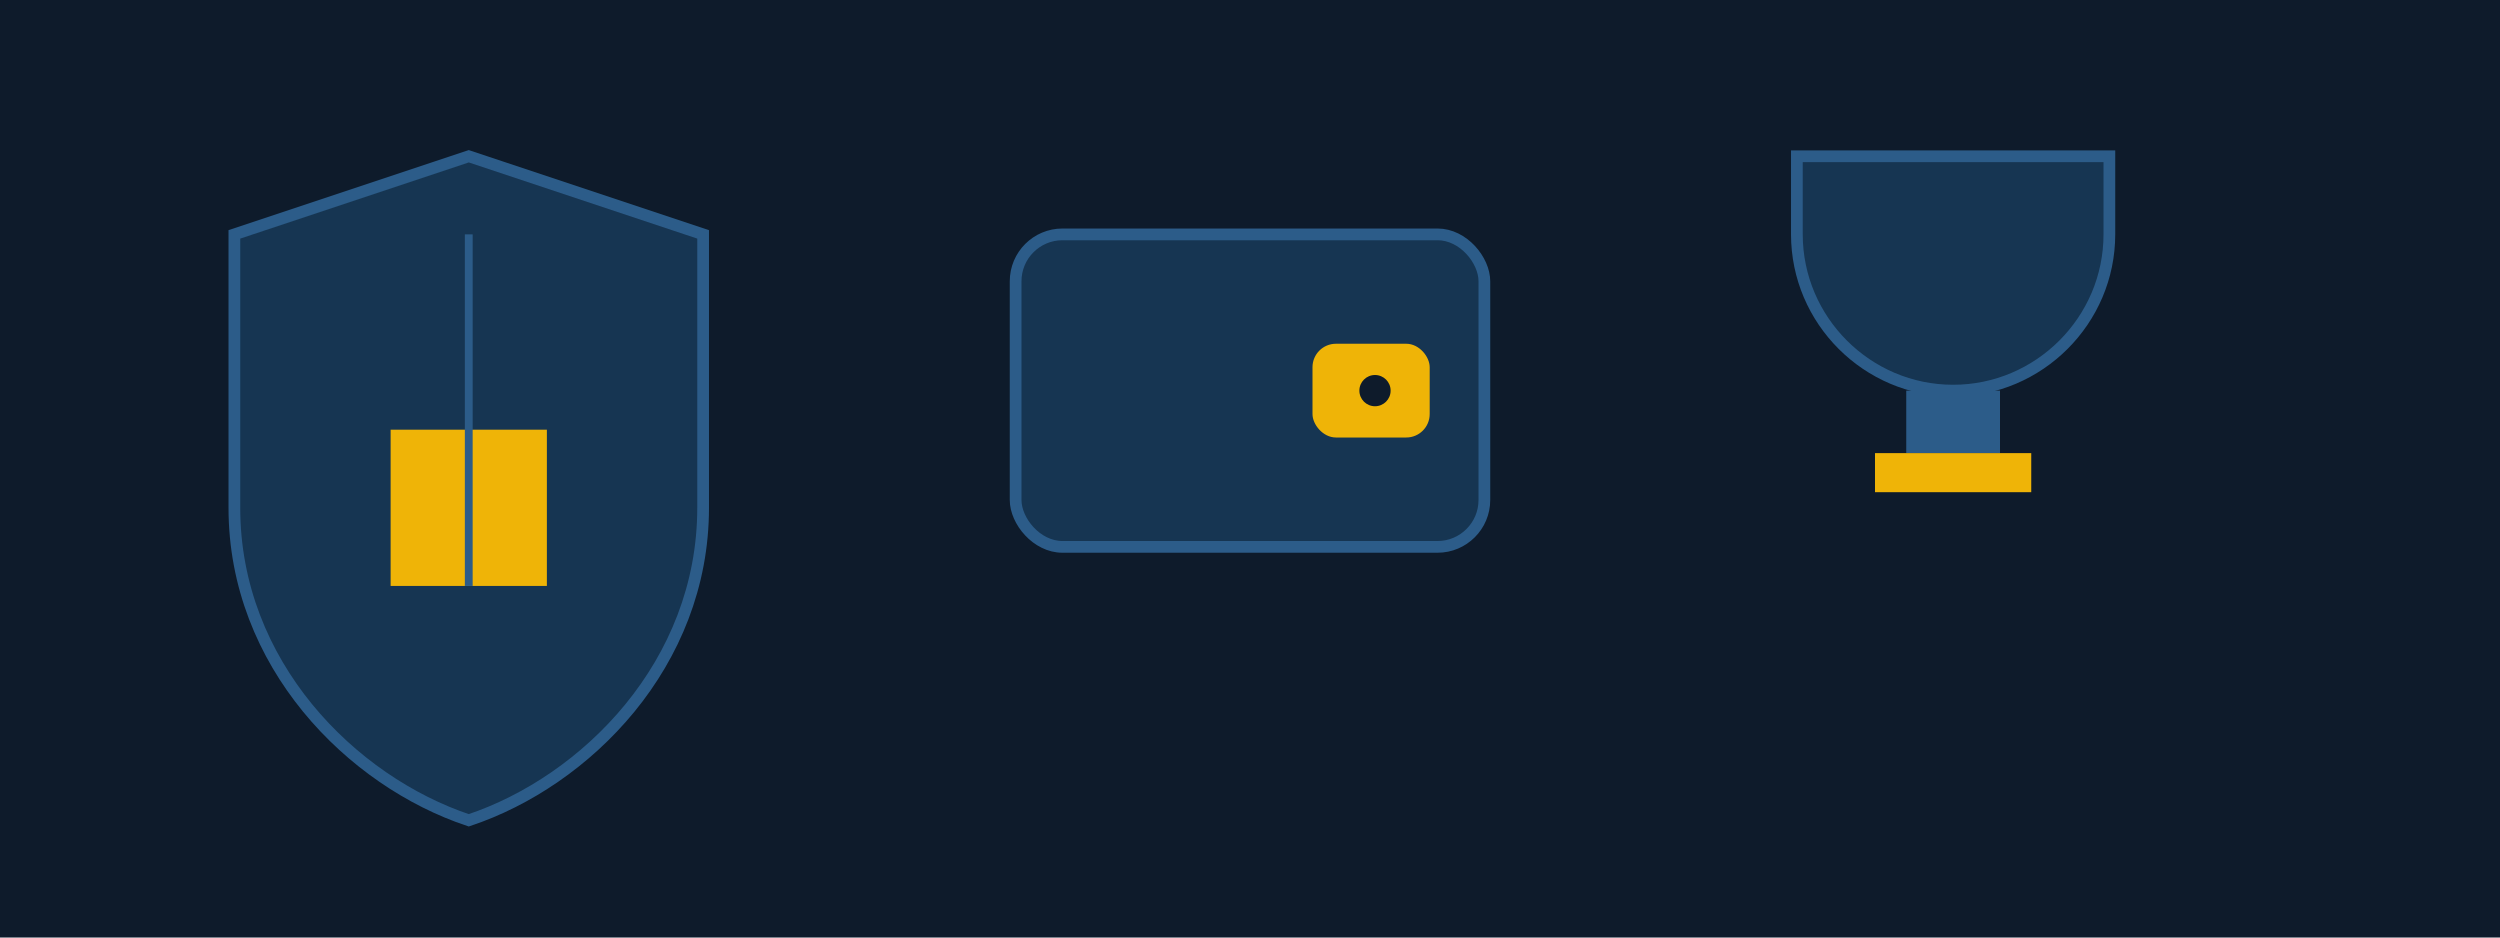 <svg xmlns="http://www.w3.org/2000/svg" width="640" height="240" viewBox="0 0 640 240"><rect width="640" height="240" fill="#0E1B2B"></rect><g transform="translate(60,40)"><path d="M60 0 L120 20 L120 90 C120 130 90 160 60 170 C30 160 0 130 0 90 L0 20 Z" fill="#163552" stroke="#2C5C89" stroke-width="3"></path><path d="M40 70 h40 v40 h-40 z" fill="#EFB407"></path><path d="M60 20 v90" stroke="#2C5C89" stroke-width="2"></path></g><g transform="translate(260,60)"><rect x="0" y="0" width="120" height="80" rx="12" fill="#163552" stroke="#2C5C89" stroke-width="3"></rect><rect x="76" y="28" width="30" height="24" rx="6" fill="#EFB407"></rect><circle cx="92" cy="40" r="4" fill="#0E1B2B"></circle></g><g transform="translate(460,40)"><path d="M40 0 h40 v20 c0 22 -18 40 -40 40 s-40 -18 -40 -40 V0 Z" fill="#163552" stroke="#2C5C89" stroke-width="3"></path><rect x="28" y="60" width="24" height="16" fill="#2C5C89"></rect><rect x="20" y="76" width="40" height="10" fill="#EFB407"></rect></g></svg>